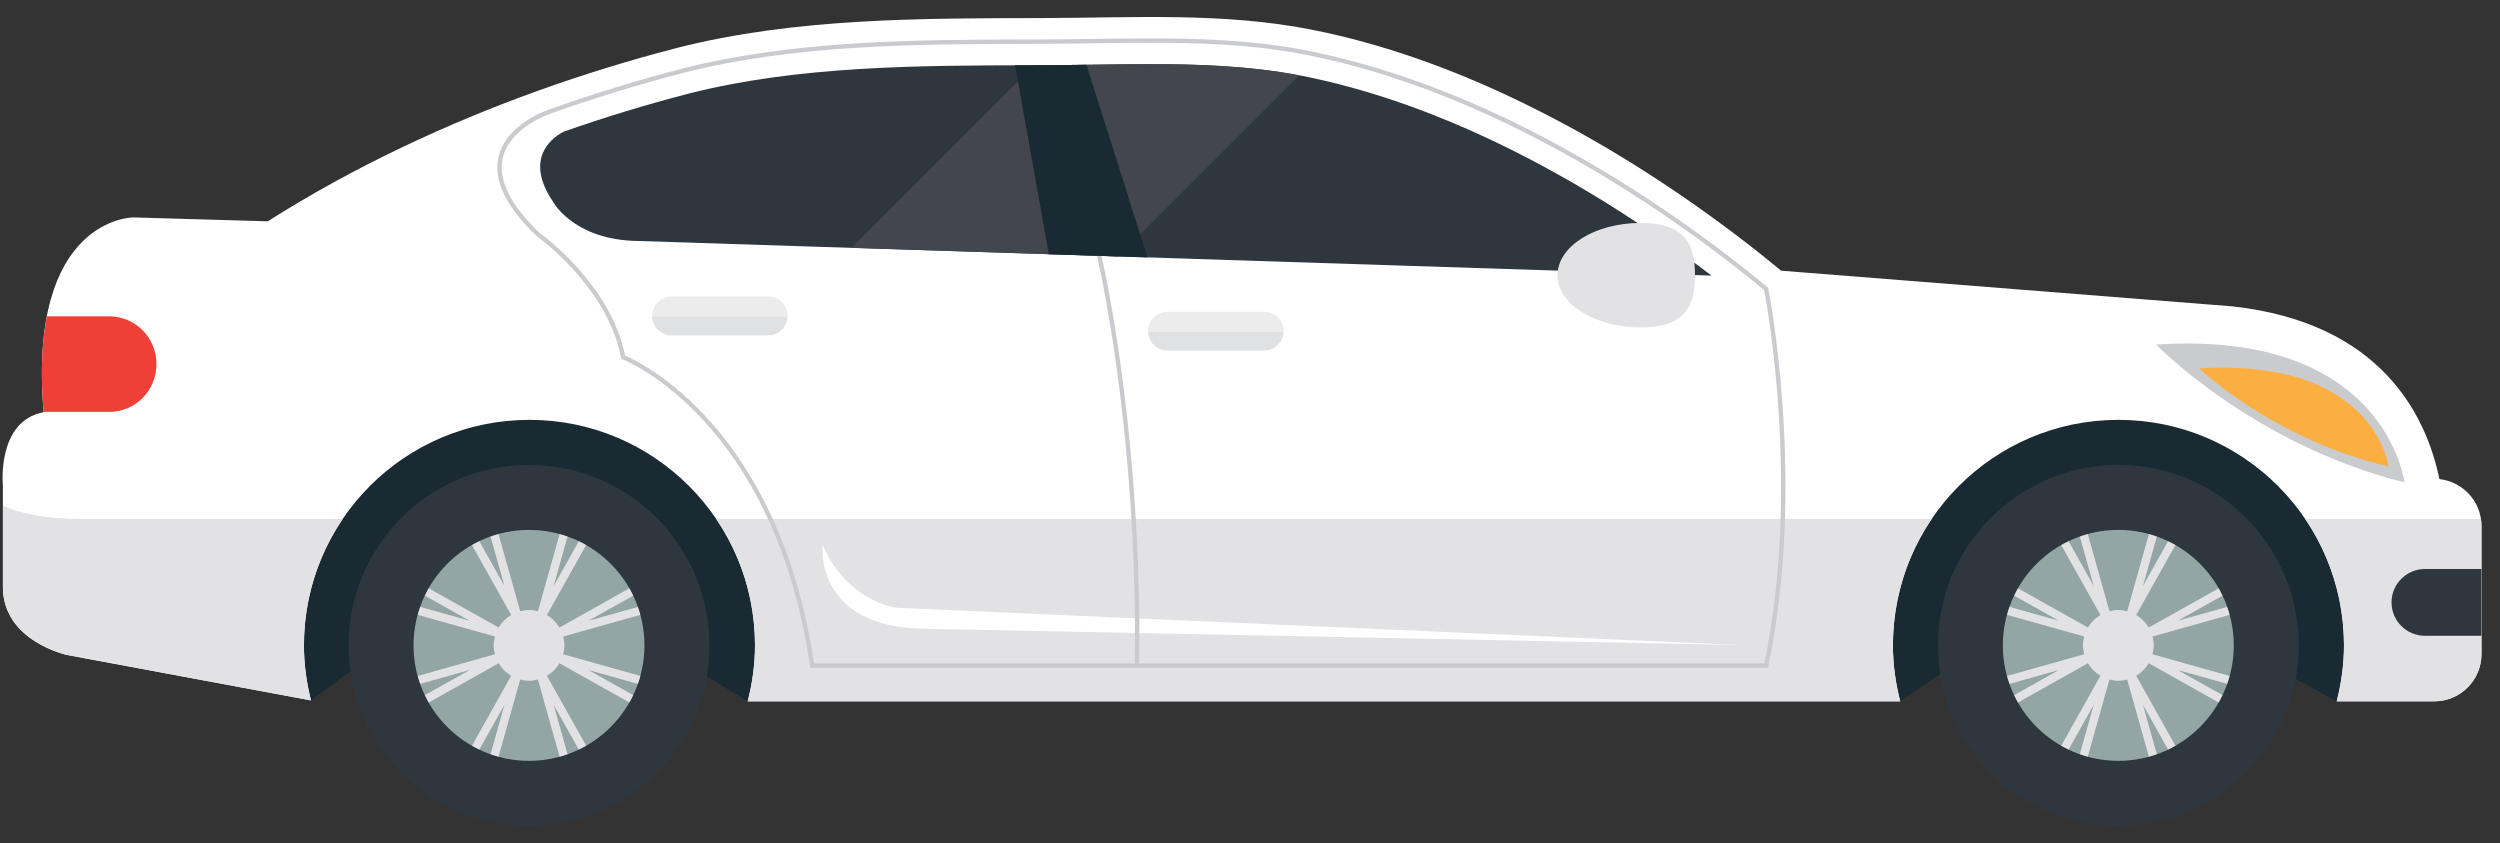 <svg width="86" height="29" viewBox="0 0 86 29" fill="none" xmlns="http://www.w3.org/2000/svg">
<rect x="0" y="0" width="86" height="29" fill="#333333" stroke="none"/>
<path d="M80.382 24.126L77.236 22.417H67.848L65.366 24.126L61.322 22.188H27.204L25.721 24.126L22.739 22.303H13.123L10.697 24.094L8.199 22.074V13.029H79.754L83.123 21.006L80.382 24.126Z" fill="#192A32"/>
<path d="M1.5 14.18C0.939 7.479 4.581 7.479 4.581 7.479L9.211 7.613C10.705 6.665 12.261 5.815 13.858 5.054C16.88 3.616 20.051 2.487 23.289 1.648C27.359 0.612 31.711 0.631 35.889 0.621C38.955 0.613 42.084 0.42 45.112 1.019C47.587 1.508 49.974 2.377 52.244 3.47C54.939 4.768 57.483 6.379 59.861 8.19C60.339 8.554 60.807 8.93 61.271 9.312L76.775 10.537C81.959 11.1 83.479 14.353 83.915 16.481C84.724 16.57 85.362 17.253 85.362 18.085V22.503C85.362 23.396 84.632 24.126 83.739 24.126H82.042H80.382C80.54 23.509 80.632 22.867 80.632 22.201C80.632 17.917 77.159 14.443 72.874 14.443C68.589 14.443 65.116 17.917 65.116 22.201C65.116 22.867 65.208 23.509 65.366 24.126H25.721C25.878 23.509 25.971 22.867 25.971 22.201C25.971 17.917 22.497 14.443 18.213 14.443C13.928 14.443 10.454 17.917 10.454 22.201C10.454 22.856 10.544 23.487 10.697 24.094L2.296 22.529C2.296 22.529 0.099 22.049 0.099 20.195V16.693C0.099 16.693 -0.12 14.482 1.5 14.18Z" fill="white"/>
<path d="M1.611 10.882H3.758C4.65 10.882 5.38 11.612 5.38 12.505V12.547C5.38 13.439 4.65 14.169 3.758 14.169H1.498C1.385 12.818 1.446 11.743 1.611 10.882Z" fill="#EE4036"/>
<path d="M82.712 16.593C82.712 16.593 82.087 11.332 74.169 11.853C74.169 11.853 77.503 15.291 82.712 16.593Z" fill="#CACBCE"/>
<path d="M82.168 16.048C82.168 16.048 81.691 12.303 75.656 12.673C75.656 12.673 78.197 15.121 82.168 16.048Z" fill="#FAAF40"/>
<path d="M83.741 24.125H82.043H80.384C80.541 23.509 80.634 22.866 80.634 22.201C80.634 20.588 80.141 19.091 79.299 17.851H85.341C85.352 17.927 85.363 18.005 85.363 18.085V22.503C85.363 23.395 84.633 24.125 83.741 24.125Z" fill="#E2E2E4"/>
<path d="M10.457 22.201C10.457 22.856 10.546 23.487 10.699 24.094L2.299 22.529C2.299 22.529 0.102 22.049 0.102 20.195V17.399C1.226 17.889 2.711 17.851 2.711 17.851H11.791C10.949 19.092 10.457 20.589 10.457 22.201Z" fill="#E2E2E4"/>
<path d="M25.722 24.125C25.88 23.509 25.973 22.866 25.973 22.201C25.973 20.588 25.48 19.091 24.638 17.851H66.452C65.61 19.091 65.117 20.588 65.117 22.201C65.117 22.867 65.21 23.509 65.368 24.125H25.722Z" fill="#E2E2E4"/>
<path d="M72.872 28.408C69.444 28.408 66.665 25.629 66.665 22.201C66.665 18.773 69.444 15.994 72.872 15.994C76.299 15.994 79.078 18.773 79.078 22.201C79.078 25.629 76.299 28.408 72.872 28.408Z" fill="#2F373E"/>
<path d="M72.87 26.173C70.676 26.173 68.898 24.395 68.898 22.201C68.898 20.007 70.676 18.229 72.87 18.229C75.064 18.229 76.842 20.007 76.842 22.201C76.842 24.395 75.064 26.173 72.87 26.173Z" fill="#93A5A5"/>
<path d="M69.043 23.252L71.696 22.506C71.671 22.408 71.653 22.307 71.653 22.201C71.653 22.095 71.671 21.994 71.696 21.896L69.043 21.151C69.069 21.058 69.097 20.967 69.129 20.877L70.825 21.354L69.289 20.492C69.33 20.406 69.373 20.32 69.42 20.238L71.825 21.587C71.93 21.409 72.078 21.261 72.256 21.156L70.907 18.751C70.99 18.704 71.075 18.661 71.161 18.62L72.023 20.156L71.547 18.46C71.637 18.428 71.728 18.399 71.82 18.374L72.566 21.027C72.664 21.002 72.765 20.984 72.871 20.984C72.977 20.984 73.078 21.002 73.176 21.027L73.921 18.374C74.014 18.399 74.105 18.428 74.194 18.46L73.718 20.156L74.58 18.62C74.666 18.661 74.752 18.704 74.834 18.751L73.485 21.156C73.663 21.261 73.811 21.409 73.916 21.587L76.321 20.238C76.368 20.32 76.411 20.406 76.452 20.492L74.915 21.354L76.612 20.878C76.644 20.967 76.672 21.058 76.698 21.151L74.044 21.896C74.07 21.994 74.088 22.096 74.088 22.201C74.088 22.308 74.07 22.409 74.044 22.507L76.698 23.252C76.672 23.345 76.644 23.436 76.612 23.525L74.915 23.049L76.452 23.911C76.411 23.997 76.368 24.083 76.321 24.165L73.916 22.816C73.811 22.994 73.663 23.142 73.485 23.247L74.834 25.652C74.751 25.699 74.666 25.742 74.58 25.783L73.718 24.247L74.194 25.943C74.105 25.975 74.014 26.004 73.921 26.029L73.175 23.376C73.077 23.401 72.976 23.419 72.87 23.419C72.764 23.419 72.663 23.401 72.565 23.376L71.82 26.029C71.727 26.003 71.636 25.975 71.546 25.943L72.023 24.247L71.161 25.783C71.074 25.742 70.989 25.699 70.906 25.652L72.256 23.247C72.078 23.142 71.93 22.994 71.825 22.816L69.42 24.165C69.373 24.082 69.33 23.997 69.289 23.911L70.825 23.049L69.129 23.525C69.097 23.435 69.069 23.345 69.043 23.252Z" fill="#E2E2E4"/>
<path d="M18.198 28.408C14.771 28.408 11.992 25.629 11.992 22.201C11.992 18.773 14.771 15.994 18.198 15.994C21.626 15.994 24.405 18.773 24.405 22.201C24.405 25.629 21.626 28.408 18.198 28.408Z" fill="#2F373E"/>
<path d="M18.197 26.173C16.003 26.173 14.225 24.395 14.225 22.201C14.225 20.007 16.003 18.229 18.197 18.229C20.391 18.229 22.169 20.007 22.169 22.201C22.169 24.395 20.391 26.173 18.197 26.173Z" fill="#93A5A5"/>
<path d="M14.372 23.252L17.025 22.506C17 22.408 16.982 22.307 16.982 22.201C16.982 22.095 17 21.994 17.025 21.896L14.372 21.151C14.398 21.058 14.426 20.967 14.458 20.877L16.154 21.354L14.618 20.492C14.659 20.406 14.702 20.32 14.749 20.238L17.154 21.587C17.259 21.409 17.407 21.261 17.585 21.156L16.236 18.751C16.319 18.704 16.404 18.661 16.49 18.62L17.353 20.156L16.876 18.46C16.966 18.428 17.057 18.399 17.149 18.374L17.895 21.027C17.993 21.002 18.094 20.984 18.2 20.984C18.306 20.984 18.407 21.002 18.505 21.027L19.25 18.374C19.343 18.399 19.434 18.428 19.523 18.46L19.047 20.156L19.909 18.62C19.995 18.661 20.081 18.704 20.163 18.751L18.814 21.156C18.992 21.261 19.14 21.409 19.245 21.587L21.65 20.238C21.697 20.32 21.74 20.406 21.781 20.492L20.245 21.354L21.941 20.878C21.973 20.967 22.002 21.058 22.027 21.151L19.374 21.896C19.399 21.994 19.417 22.096 19.417 22.201C19.417 22.308 19.399 22.409 19.374 22.507L22.027 23.252C22.002 23.345 21.973 23.436 21.941 23.525L20.245 23.049L21.781 23.911C21.74 23.997 21.697 24.083 21.65 24.165L19.245 22.816C19.14 22.994 18.992 23.142 18.814 23.247L20.163 25.652C20.081 25.699 19.995 25.742 19.909 25.783L19.047 24.247L19.523 25.943C19.434 25.975 19.343 26.004 19.25 26.029L18.505 23.376C18.407 23.401 18.306 23.419 18.2 23.419C18.094 23.419 17.993 23.401 17.895 23.376L17.149 26.029C17.056 26.003 16.965 25.975 16.876 25.943L17.352 24.247L16.49 25.783C16.404 25.742 16.318 25.699 16.236 25.652L17.585 23.247C17.407 23.142 17.259 22.994 17.154 22.816L14.749 24.165C14.702 24.082 14.659 23.997 14.618 23.911L16.154 23.049L14.458 23.525C14.426 23.435 14.397 23.345 14.372 23.252Z" fill="#E2E2E4"/>
<path d="M59.84 22.189L30.861 20.908C30.861 20.908 29.18 20.748 28.299 18.746C28.299 18.746 27.979 21.548 31.742 21.628L59.84 22.189Z" fill="white"/>
<path d="M40.16 10.724H43.491C43.858 10.724 44.157 11.024 44.157 11.39C44.157 11.757 43.858 12.056 43.491 12.056H40.16C39.793 12.056 39.494 11.757 39.494 11.39C39.493 11.024 39.793 10.724 40.16 10.724Z" fill="#ECECED"/>
<path d="M44.15 11.418C44.134 11.771 43.846 12.056 43.489 12.056H40.158C39.802 12.056 39.513 11.771 39.498 11.418H44.15Z" fill="#E0E1E2"/>
<path d="M23.099 10.2H26.43C26.797 10.2 27.096 10.5 27.096 10.867C27.096 11.233 26.797 11.533 26.43 11.533H23.099C22.732 11.533 22.433 11.233 22.433 10.867C22.433 10.5 22.732 10.2 23.099 10.2Z" fill="#ECECED"/>
<path d="M27.089 10.895C27.073 11.248 26.785 11.533 26.428 11.533H23.097C22.741 11.533 22.452 11.248 22.437 10.895H27.089Z" fill="#E0E1E2"/>
<path d="M83.416 19.574H85.362V21.871H83.416C82.784 21.871 82.268 21.354 82.268 20.722C82.268 20.091 82.785 19.574 83.416 19.574Z" fill="#2F373E"/>
<path d="M27.873 22.973H60.816L60.829 22.913C62.152 16.618 60.842 9.989 60.829 9.923L60.824 9.897L60.803 9.88C60.3 9.465 59.846 9.103 59.415 8.775C56.963 6.908 54.443 5.346 51.925 4.132C49.548 2.988 47.208 2.183 44.97 1.74C43.1 1.371 41.197 1.321 39.582 1.321C38.915 1.321 38.242 1.33 37.649 1.338L37.515 1.34C36.972 1.348 36.431 1.355 35.891 1.356L35.541 1.357C31.508 1.366 27.338 1.376 23.471 2.36C21.919 2.763 20.383 3.234 18.904 3.761C18.845 3.78 17.411 4.255 17.149 5.402C16.966 6.206 17.412 7.126 18.474 8.135C18.507 8.159 20.891 9.853 21.365 12.302L21.373 12.343L21.412 12.358C21.464 12.377 26.618 14.409 27.864 22.908L27.873 22.973ZM60.694 22.822H28.003C26.786 14.679 21.992 12.441 21.504 12.233C21.001 9.746 18.593 8.036 18.569 8.018C17.557 7.056 17.126 6.184 17.296 5.436C17.539 4.371 18.938 3.908 18.953 3.904C20.429 3.378 21.961 2.908 23.509 2.506C27.357 1.527 31.517 1.517 35.541 1.508L35.892 1.507C36.431 1.506 36.974 1.498 37.517 1.491L37.651 1.489C38.244 1.481 38.916 1.471 39.582 1.471C41.19 1.471 43.084 1.521 44.94 1.888C47.166 2.328 49.495 3.129 51.86 4.268C54.368 5.477 56.88 7.034 59.324 8.895C59.747 9.217 60.193 9.572 60.686 9.979C60.775 10.438 61.948 16.776 60.694 22.822Z" fill="#CACBCE"/>
<path d="M39.19 22.883C39.291 14.57 37.873 8.717 37.859 8.659L37.712 8.695C37.726 8.753 39.141 14.589 39.039 22.881L39.19 22.883Z" fill="#CACBCE"/>
<path d="M21.74 8.283L58.877 9.481C56.473 7.649 54.004 6.118 51.54 4.931C49.231 3.819 46.962 3.038 44.797 2.61C43.002 2.255 41.154 2.207 39.581 2.207C38.941 2.207 38.3 2.216 37.66 2.225C37.07 2.233 36.48 2.241 35.893 2.243L35.542 2.244C31.564 2.253 27.45 2.263 23.689 3.22C22.231 3.598 20.8 4.034 19.406 4.524C19.406 4.524 17.846 5.197 19.019 6.932C19.02 6.932 19.677 8.179 21.74 8.283Z" fill="#2F373E"/>
<path d="M53.579 9.467C53.579 10.46 54.862 11.264 56.445 11.264C58.028 11.264 58.307 10.46 58.307 9.467C58.307 8.474 58.028 7.669 56.445 7.669C54.862 7.669 53.579 8.474 53.579 9.467Z" fill="#E2E2E4"/>
<path d="M35.572 2.244L35.892 2.243C36.479 2.241 37.069 2.233 37.66 2.225C38.299 2.216 38.94 2.207 39.581 2.207C41.121 2.207 42.927 2.257 44.686 2.593L38.457 8.822L29.289 8.526L35.572 2.244Z" fill="#43474D"/>
<path d="M39.474 8.855L36.078 8.746L34.92 2.246C35.127 2.246 35.336 2.245 35.543 2.244L35.894 2.243C36.386 2.242 36.88 2.235 37.375 2.229L39.474 8.855Z" fill="#192A32"/>
</svg>
